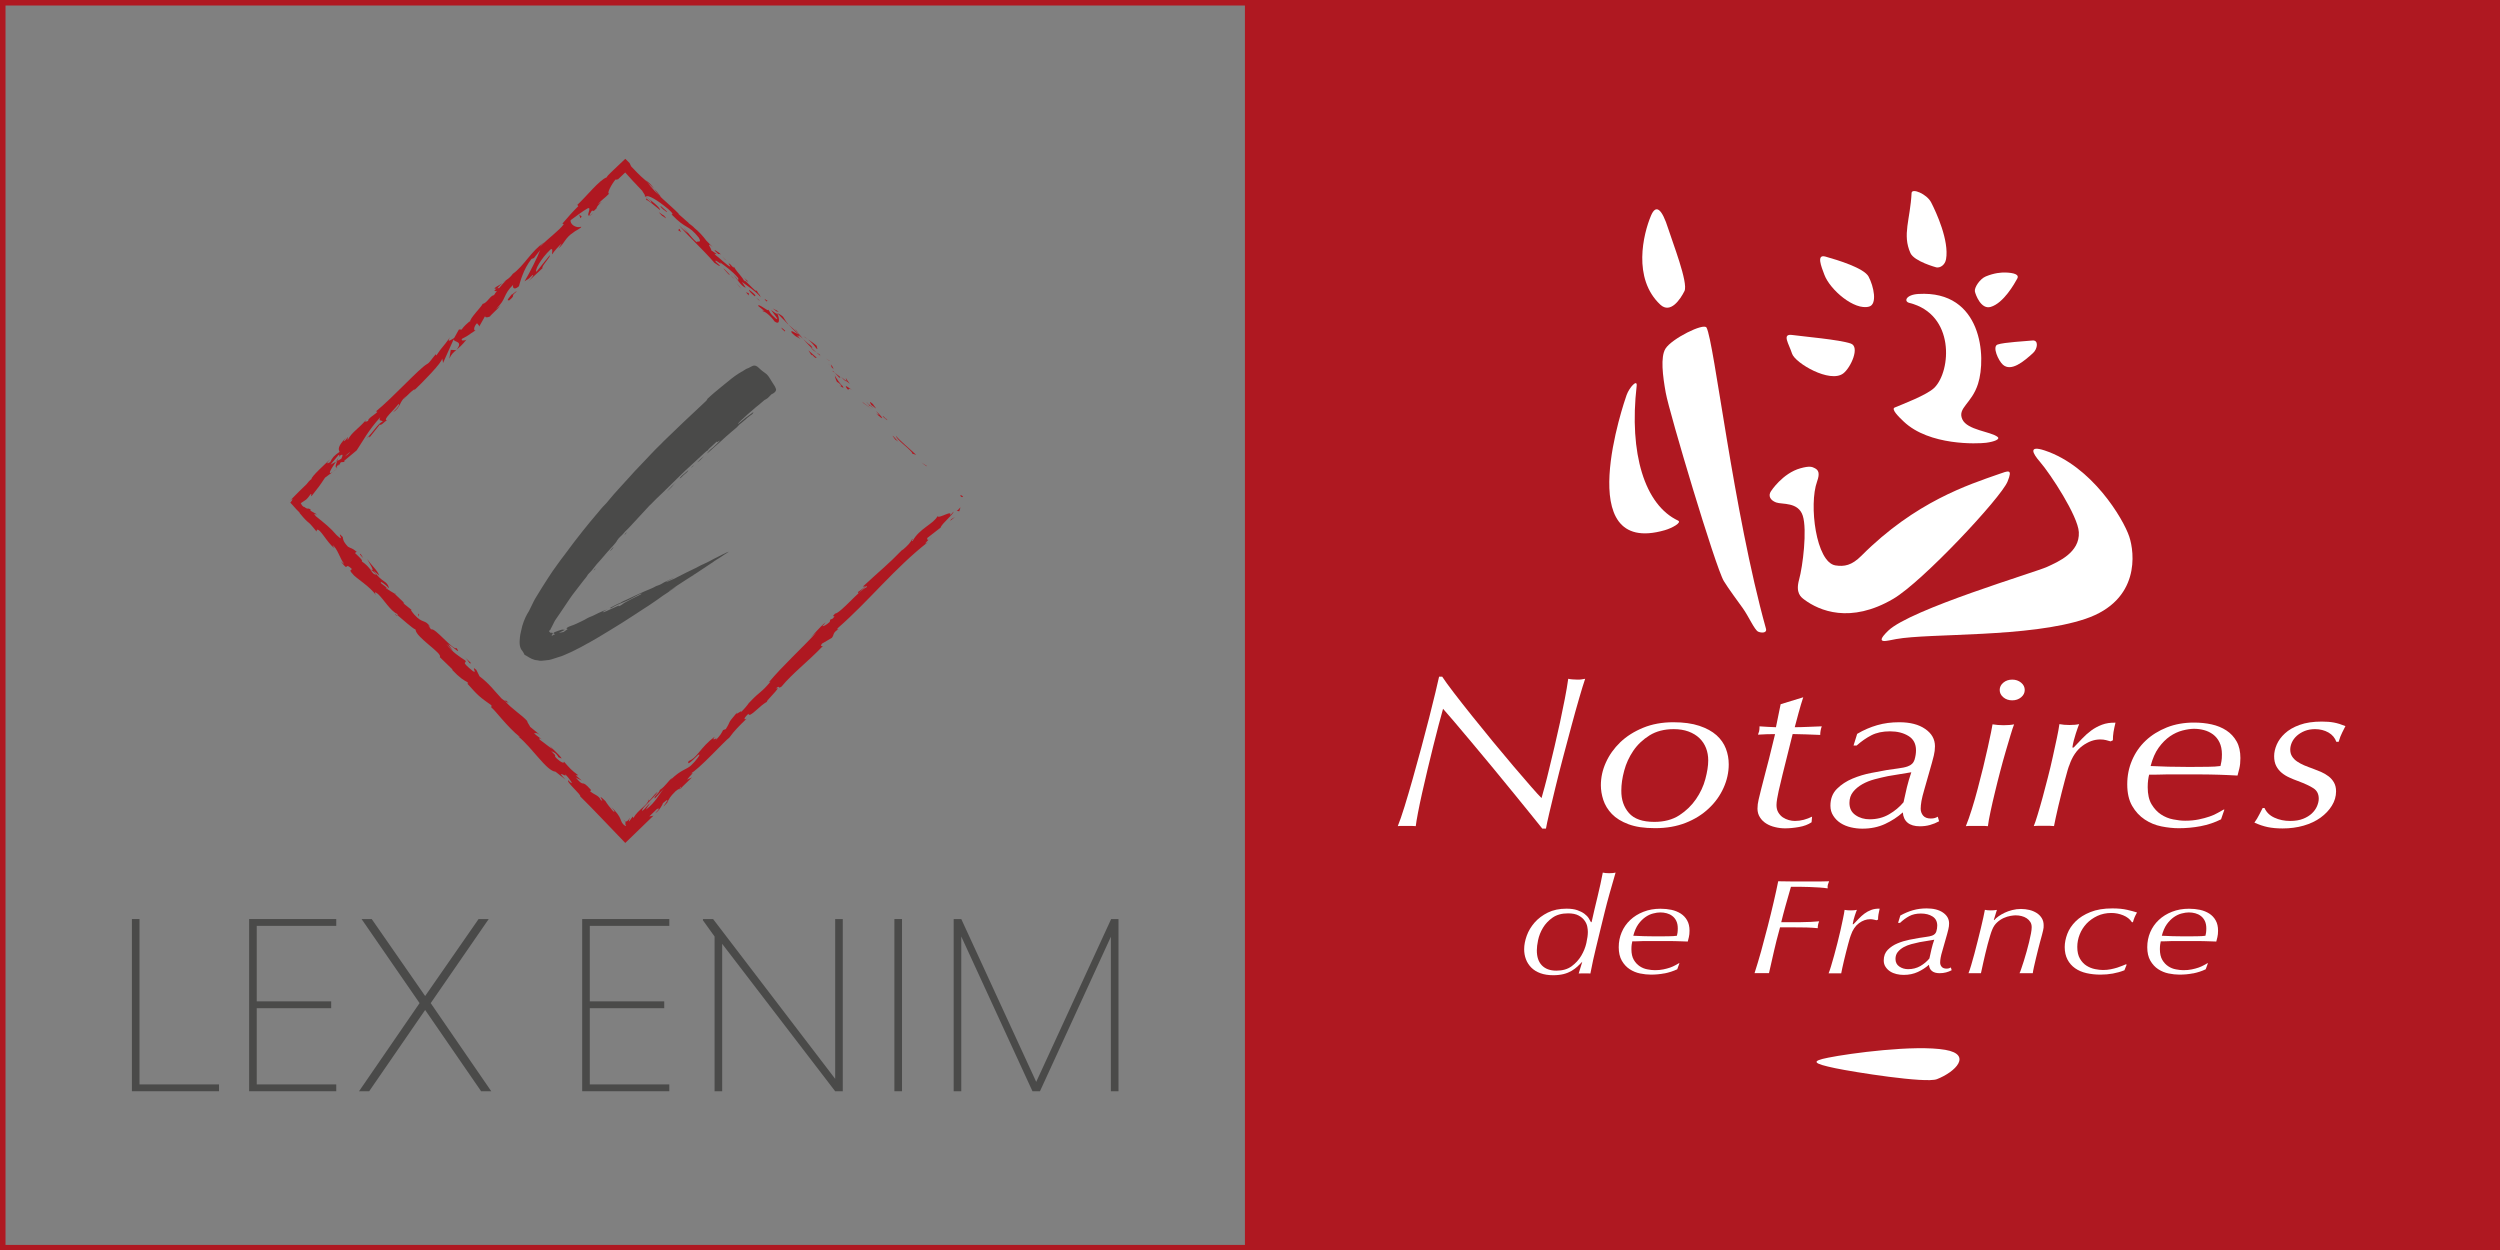 <?xml version="1.0" encoding="UTF-8"?><svg id="Calque_1" xmlns="http://www.w3.org/2000/svg" viewBox="0 0 453.38 226.77"><rect x="0" y="0" width="453.38" height="226.77" fill="#808080" stroke="none"/><defs><style>.cls-1{fill:#fff;}.cls-2{fill-rule:evenodd;}.cls-2,.cls-3{fill:#4a4a49;}.cls-4{fill:#af1821;}</style></defs><g><rect class="cls-4" x="226.61" width="226.77" height="226.77"/><path class="cls-1" d="M301.1,55.25c-5.08-4.76-3.08-12.84-1.69-16.14,.88-2.09,1.95-1.37,3.14,2.4,.72,2.31,3.67,9.82,2.93,11.28-.74,1.48-2.53,4.18-4.38,2.46"/><path class="cls-1" d="M321.16,89.1c-.54,.81-.13,1.62,.94,2.02,1.07,.4,4.03-.14,4.84,2.42s0,9.15-.67,11.57,.31,3.16,.94,3.63c2.69,2.01,8.34,4.44,16.14-.14,5.28-3.09,19.51-18.3,20.72-21.26,.98-2.4,.15-1.96-1.61-1.35-5.38,1.89-15.08,4.96-24.89,14.8-1.76,1.76-3.1,2-4.71,1.75-3.52-.56-4.85-11.03-3.33-15.21,.56-1.55,.23-2.09-.41-2.42-.47-.25-.93-.45-2.59,.01-3.27,.9-5.37,4.18-5.37,4.18"/><path class="cls-1" d="M338.87,50.16c-.82-1.54-5.55-2.99-7.83-3.63-1.69-.47-.73,1.85-.18,3.31,1.03,2.73,5.44,6.51,8.11,5.76,1.51-.42,.86-3.63-.1-5.44"/><path class="cls-1" d="M335.64,62.3c-2.11-.72-8.51-1.26-10.62-1.55-1.95-.27-.59,1.6-.03,3.38,.55,1.71,6.88,5.43,9.29,3.59,1.36-1.04,3.08-4.83,1.36-5.42"/><path class="cls-1" d="M362.27,62.48c1.24-.42,5.06-.59,6.32-.73,1.16-.12,.94,1.51,.11,2.27-1.71,1.56-3.96,3.43-5.46,2.13-.84-.74-1.99-3.32-.97-3.67"/><path class="cls-1" d="M351.16,48.49c.69,.13,1.57-.42,1.76-1.48,.59-3.37-1.77-8.49-2.7-10.3-.78-1.53-3.5-2.66-3.55-1.71-.25,4.87-1.71,7.54-.21,10.89,.67,1.52,4.7,2.6,4.7,2.6"/><path class="cls-1" d="M301.92,96.15c1.32-.38,3.14-1.39,2.4-1.74-6.05-2.84-8.91-12.16-7.51-24.42,.16-1.33-1.3,.22-1.82,1.64-.36,1-10.22,29.47,6.93,24.52"/><path class="cls-1" d="M369.94,83.74c1.95,2.25,6.9,9.84,7.06,12.76,.21,3.72-3.77,5.39-5.79,6.32-2.02,.94-24.76,7.67-28.79,11.57-2.81,2.72,.09,1.71,1.43,1.51,6.11-1.11,24.17-.23,34.35-3.67,9.96-3.36,8.92-12.02,7.94-14.93-1.08-3.22-6.74-12.75-15.34-15.61-2.99-.98-2.19,.52-.86,2.05"/><path class="cls-1" d="M345.24,76.45c-1.02-.96-2.29-2.26-1.64-2.54,1.31-.56,5.86-2.26,7.21-3.6,3.05-3.06,3.76-13.31-4.55-15.38-1.05-.26-.61-1.49,1.66-1.62,11.57-.68,12.33,11.49,10.8,16.3-1.14,3.61-3.78,4.36-2.85,6.43,.88,1.97,5.16,2.21,6.39,3.19,.53,.42-.56,.87-2.08,1.07-1.53,.19-10.28,.57-14.94-3.85"/><path class="cls-1" d="M318.84,114.55c-.68-.34-1.71-2.76-2.78-4.25-.78-1.09-2.63-3.58-3.44-4.92-1.51-2.47-9.9-30.61-10.53-34.13-.56-3.09-.98-6.52-.06-8.01,1.11-1.81,6.96-4.73,7.45-3.83,1.38,2.5,4.87,33.4,10.78,54.6,.24,.88-.94,.77-1.42,.54"/><path class="cls-1" d="M358.15,52.85c-.14-.7,.92-2.29,1.98-2.72,1.55-.64,2.79-.73,3.57-.71,1.48,.05,2.56,.34,2.13,1.11-.48,.88-2.47,4.45-4.82,5.13-1.77,.52-2.76-2.29-2.86-2.81"/><path class="cls-1" d="M263.66,125.63c.96,1.25,2.04,2.63,3.25,4.14,1.21,1.5,2.47,3.06,3.79,4.67,1.32,1.6,2.58,3.11,3.77,4.51s2.25,2.62,3.16,3.67,1.56,1.75,1.93,2.11c.13-.42,.31-1.09,.56-2.02,.25-.93,.53-2.01,.82-3.25,.3-1.24,.62-2.59,.97-4.04,.34-1.45,.67-2.91,.99-4.37,.31-1.46,.6-2.88,.87-4.25s.48-2.6,.63-3.7c.22,.05,.48,.09,.78,.11,.3,.03,.59,.04,.87,.04,.31,0,.56,0,.76-.04,.19-.02,.41-.07,.66-.11-.28,.84-.65,2-1.08,3.51-.44,1.5-.9,3.16-1.39,4.98-.49,1.81-.99,3.7-1.51,5.66-.52,1.96-.99,3.81-1.41,5.55s-.79,3.28-1.11,4.63c-.31,1.35-.52,2.29-.61,2.84h-.66c-.25-.31-.82-1.02-1.72-2.14-.89-1.11-1.95-2.42-3.18-3.92-1.22-1.51-2.54-3.1-3.94-4.81-1.4-1.7-2.72-3.29-3.98-4.78s-2.36-2.79-3.29-3.9c-.94-1.11-1.57-1.83-1.89-2.18-.22,.76-.49,1.74-.8,2.94s-.65,2.49-.99,3.88c-.35,1.39-.69,2.81-1.04,4.27-.35,1.47-.67,2.86-.97,4.19-.3,1.34-.55,2.53-.75,3.59s-.34,1.86-.4,2.41c-.25-.02-.5-.04-.76-.04h-1.68c-.3,0-.57,0-.82,.04,.34-.83,.75-2.01,1.22-3.53,.47-1.51,.96-3.19,1.48-5.02,.52-1.83,1.04-3.71,1.56-5.65,.52-1.93,1-3.76,1.44-5.49,.44-1.72,.82-3.25,1.13-4.56,.31-1.32,.53-2.27,.66-2.85h.57c.45,.69,1.15,1.66,2.11,2.91"/><path class="cls-1" d="M295.41,147.44c.93,1.07,2.46,1.61,4.61,1.61,1.79,0,3.3-.4,4.53-1.2s2.23-1.77,3.02-2.92c.79-1.15,1.36-2.36,1.7-3.65,.34-1.28,.52-2.4,.52-3.37,0-.81-.13-1.56-.4-2.25s-.67-1.29-1.2-1.8c-.53-.51-1.2-.91-1.98-1.2-.79-.29-1.69-.43-2.69-.43-1.7,0-3.16,.38-4.37,1.13-1.21,.76-2.2,1.69-2.95,2.8s-1.31,2.31-1.65,3.61c-.35,1.29-.52,2.49-.52,3.59-.02,1.66,.45,3.01,1.38,4.08m-4.18-9.16c.61-1.36,1.48-2.58,2.61-3.67,1.14-1.09,2.52-1.96,4.15-2.63s3.46-1,5.47-1c1.85,0,3.43,.22,4.72,.65s2.32,1,3.11,1.7c.79,.71,1.35,1.52,1.7,2.43,.35,.91,.52,1.87,.52,2.86,0,1.44-.31,2.86-.94,4.26s-1.52,2.65-2.69,3.74c-1.16,1.1-2.56,1.97-4.19,2.61s-3.47,.96-5.52,.96-3.56-.24-4.83-.71-2.28-1.09-3.02-1.86-1.25-1.62-1.56-2.55c-.3-.93-.44-1.81-.44-2.65,0-1.4,.29-2.78,.91-4.14"/><path class="cls-1" d="M326.21,129.16c-.24,.89-.48,1.8-.73,2.72,.72,0,1.51-.02,2.38-.06,.86-.04,1.7-.07,2.52-.1-.19,.53-.28,1.06-.28,1.56-.82-.02-1.67-.06-2.57-.1-.89-.04-1.7-.06-2.43-.06l-1.84,7.38c-.09,.42-.2,.88-.33,1.4-.13,.51-.25,1.01-.36,1.51s-.2,.98-.28,1.43c-.08,.46-.12,.84-.12,1.16,0,.53,.11,.97,.33,1.34s.49,.66,.82,.89c.33,.22,.69,.38,1.08,.49,.4,.11,.76,.16,1.11,.16,.53,0,1.07-.07,1.6-.21,.53-.15,1.04-.33,1.51-.57l-.09,1.02c-.63,.42-1.39,.71-2.29,.86-.89,.16-1.74,.24-2.52,.24-.6,0-1.2-.07-1.8-.22-.61-.14-1.15-.36-1.61-.65-.47-.29-.85-.66-1.14-1.12-.3-.46-.45-.99-.45-1.59,0-.52,.07-1.07,.21-1.65,.14-.58,.29-1.19,.45-1.85,.34-1.34,.62-2.42,.84-3.26s.42-1.59,.59-2.26c.17-.67,.33-1.34,.49-2,.16-.67,.36-1.5,.61-2.49-.44,0-.93,0-1.48,.02-.55,.02-1.09,.04-1.62,.08,.09-.21,.16-.42,.21-.62,.05-.21,.07-.51,.07-.89,.49,.02,1.02,.06,1.56,.1,.54,.04,1.02,.06,1.42,.06l.85-4.17,4.1-1.26c-.3,.91-.57,1.81-.81,2.71"/><path class="cls-1" d="M336.5,147.82c.73,.51,1.59,.76,2.56,.76,1.31,0,2.49-.3,3.52-.9,1.03-.6,1.91-1.33,2.63-2.19,.19-.91,.39-1.82,.61-2.72,.22-.9,.49-1.8,.8-2.72-.72,.13-1.42,.25-2.11,.35-.69,.11-1.39,.22-2.11,.35-.78,.16-1.59,.35-2.42,.57-.83,.22-1.58,.52-2.25,.9s-1.23,.84-1.67,1.39-.66,1.21-.66,2c0,.97,.36,1.7,1.1,2.21m3.94-16.31c1.24-.36,2.56-.53,3.98-.53,1.97,0,3.55,.4,4.72,1.22,1.18,.81,1.77,1.85,1.77,3.14,0,.55-.07,1.11-.21,1.69-.14,.57-.26,1.03-.36,1.37l-1.36,4.78c-.25,.84-.42,1.53-.52,2.08-.09,.55-.14,1.02-.14,1.41,0,.47,.15,.88,.44,1.24,.3,.35,.76,.53,1.39,.53,.28,0,.53-.03,.73-.09s.38-.14,.54-.24l.24,.83c-.53,.29-1.08,.51-1.65,.67-.56,.16-1.18,.24-1.83,.24-.97,0-1.71-.22-2.23-.65-.52-.43-.81-1.06-.87-1.87-.94,.84-2.02,1.54-3.22,2.1-1.21,.56-2.58,.85-4.12,.85-.69,0-1.38-.08-2.07-.24s-1.31-.41-1.86-.76c-.55-.35-1-.8-1.34-1.34-.35-.53-.52-1.14-.52-1.82,0-1.25,.39-2.27,1.18-3.06,.78-.78,1.73-1.4,2.83-1.86,1.1-.46,2.23-.8,3.39-1.02s2.11-.4,2.83-.53c.63-.1,1.3-.2,2.03-.29,.72-.09,1.31-.21,1.75-.37,.66-.23,1.07-.64,1.25-1.22,.17-.58,.26-1.14,.26-1.69,0-1.18-.45-2.05-1.37-2.61-.91-.56-2.03-.84-3.35-.84s-2.45,.24-3.38,.72-1.82,1.1-2.67,1.86h-.56l.66-2.12c1.19-.71,2.4-1.22,3.64-1.58"/><path class="cls-1" d="M363.31,123.8c.44-.37,.98-.55,1.61-.55s1.16,.18,1.61,.55c.44,.36,.66,.81,.66,1.33s-.22,.96-.66,1.33c-.45,.37-.98,.55-1.61,.55s-1.17-.18-1.61-.55c-.44-.37-.66-.81-.66-1.33s.22-.96,.66-1.33m1.31,9.5c-.27,.88-.57,1.87-.89,3-.33,1.12-.66,2.32-.99,3.59-.33,1.27-.65,2.51-.94,3.74-.3,1.23-.57,2.39-.8,3.49-.24,1.1-.4,2-.49,2.71-.35-.04-.71-.05-1.09-.05h-2.09c-.3,0-.58,.02-.82,.05,.34-.84,.71-1.86,1.08-3.06,.38-1.2,.74-2.46,1.08-3.76,.35-1.31,.68-2.6,.99-3.88s.59-2.46,.82-3.53c.23-1.07,.43-1.99,.59-2.75s.25-1.25,.28-1.49c.63,.1,1.29,.16,1.98,.16,.78,0,1.43-.05,1.93-.16-.17,.42-.38,1.07-.64,1.94"/><path class="cls-1" d="M381.93,134.22c-.31-.08-.66-.12-1.04-.12-1.1,0-2.17,.38-3.23,1.16-1.05,.77-1.85,1.94-2.38,3.51-.06,.1-.16,.4-.31,.9-.14,.5-.31,1.09-.49,1.78-.19,.69-.38,1.45-.59,2.27-.2,.82-.4,1.63-.59,2.41s-.35,1.51-.49,2.17c-.14,.67-.24,1.17-.31,1.51-.25-.03-.52-.05-.8-.05h-1.96c-.33,0-.63,.02-.91,.05,.19-.45,.42-1.13,.7-2.06,.29-.93,.58-1.97,.9-3.12,.31-1.15,.64-2.37,.96-3.65,.33-1.28,.63-2.52,.89-3.73,.27-1.2,.51-2.32,.73-3.36,.22-1.03,.38-1.89,.47-2.57,.25,.05,.54,.09,.87,.12,.33,.02,.65,.04,.97,.04,.69,0,1.27-.05,1.74-.16-.07,.16-.15,.39-.26,.69-.11,.3-.23,.65-.35,1.04-.13,.39-.24,.81-.36,1.24-.11,.43-.2,.86-.26,1.28h.23c.5-.52,1.01-1.06,1.53-1.61s1.07-1.04,1.65-1.47c.58-.43,1.23-.78,1.96-1.06,.72-.27,1.54-.4,2.45-.37-.16,.66-.28,1.23-.36,1.71-.08,.49-.11,.98-.11,1.48l-.42,.2c-.24-.07-.52-.15-.83-.23"/><path class="cls-1" d="M395.79,132.48c-.77,.2-1.53,.55-2.26,1.05-.74,.51-1.42,1.19-2.05,2.06-.63,.87-1.11,1.98-1.46,3.33,.98,.05,2.04,.09,3.21,.12,1.16,.03,2.23,.04,3.2,.04h1.51c.78,0,1.62,0,2.49-.02,.88,0,1.63-.06,2.26-.14,.06-.23,.11-.51,.17-.84,.06-.32,.09-.75,.09-1.27,0-.85-.15-1.58-.44-2.18-.29-.6-.68-1.07-1.17-1.44-.49-.36-1.03-.62-1.62-.78-.6-.16-1.21-.24-1.84-.24-.62,.01-1.32,.11-2.09,.31m3.31,17.35c-1.3,.25-2.63,.37-3.97,.37-1,0-2.05-.11-3.15-.33s-2.11-.64-3.03-1.25c-.93-.62-1.69-1.44-2.28-2.47-.6-1.04-.89-2.34-.89-3.91s.29-3,.87-4.36,1.4-2.55,2.47-3.56,2.35-1.8,3.84-2.4c1.49-.59,3.13-.88,4.92-.88,1.13,0,2.2,.11,3.2,.33s1.9,.59,2.68,1.1c.78,.51,1.4,1.18,1.86,2s.68,1.82,.68,3c0,.73-.06,1.36-.19,1.89-.12,.52-.23,.95-.33,1.29-.66-.03-1.25-.06-1.78-.09s-1.06-.05-1.57-.06c-.52-.02-1.06-.03-1.62-.04-.56-.02-1.2-.02-1.92-.02h-4.92c-.75,0-1.5,0-2.25,.03s-1.4,.02-1.97,.02c-.07,.26-.13,.58-.18,.94-.05,.37-.08,.81-.08,1.33,0,1.28,.23,2.32,.7,3.1s1.04,1.4,1.71,1.84,1.41,.75,2.2,.9c.8,.16,1.52,.24,2.18,.24,.91,0,1.73-.08,2.46-.23,.73-.15,1.39-.33,1.97-.53s1.08-.42,1.5-.67c.42-.24,.77-.44,1.05-.59h.14l-.61,1.77c-1.16,.58-2.38,.99-3.69,1.24"/><path class="cls-1" d="M422.27,132.84c-.71-.4-1.52-.61-2.43-.61-.69,0-1.31,.11-1.87,.33-.55,.22-1.02,.51-1.42,.86-.39,.35-.69,.75-.9,1.19-.2,.44-.31,.89-.31,1.33,0,.47,.11,.88,.33,1.23,.22,.35,.52,.66,.9,.92s.81,.49,1.29,.7c.49,.21,1,.4,1.54,.59,.5,.18,1,.38,1.51,.6,.5,.22,.96,.49,1.37,.8s.74,.69,.99,1.13c.25,.45,.38,.98,.38,1.6,0,.91-.25,1.78-.76,2.6-.5,.82-1.19,1.54-2.05,2.17-.86,.62-1.89,1.11-3.07,1.45s-2.46,.51-3.84,.51c-.98,0-1.86-.08-2.66-.24-.8-.17-1.61-.44-2.43-.82,.34-.48,.65-.97,.89-1.47,.25-.49,.46-.89,.61-1.18h.33c.35,.78,.95,1.37,1.81,1.76,.86,.4,1.81,.59,2.85,.59,.92,0,1.7-.13,2.35-.39s1.18-.59,1.59-.98,.72-.82,.93-1.31c.2-.48,.31-.93,.31-1.35,0-.84-.31-1.46-.94-1.88s-1.58-.86-2.84-1.33c-.51-.18-1.02-.39-1.54-.63-.52-.23-.99-.52-1.4-.86s-.74-.75-.99-1.23-.38-1.07-.38-1.78,.16-1.38,.47-2.11c.32-.73,.81-1.41,1.49-2.03,.67-.62,1.56-1.14,2.67-1.54,1.1-.4,2.44-.6,4.01-.6,.85,0,1.59,.06,2.22,.18s1.32,.33,2.07,.64c-.47,.91-.78,1.54-.92,1.91-.14,.37-.24,.68-.31,.94h-.42c-.25-.71-.72-1.28-1.43-1.69"/><path class="cls-1" d="M279.62,175.07c.62,.64,1.49,.96,2.63,.96s2.04-.27,2.76-.79c.72-.53,1.31-1.17,1.75-1.91s.75-1.51,.93-2.31,.27-1.47,.27-2.01c0-.25-.03-.56-.1-.94s-.23-.75-.49-1.11c-.25-.37-.62-.68-1.09-.93-.47-.26-1.11-.39-1.91-.39-1.14,0-2.07,.26-2.8,.77-.73,.51-1.32,1.13-1.75,1.85s-.72,1.46-.88,2.21-.23,1.37-.23,1.85c-.01,1.19,.29,2.11,.91,2.75m6.48,.19c-.31,.29-.68,.56-1.09,.81-.41,.24-.89,.44-1.44,.58-.55,.13-1.18,.21-1.88,.21-.88,0-1.66-.12-2.32-.36-.67-.24-1.22-.58-1.66-1.02-.44-.45-.77-.95-.98-1.52-.22-.58-.32-1.18-.32-1.82,0-.77,.16-1.58,.47-2.45,.31-.86,.79-1.65,1.42-2.38,.64-.73,1.44-1.33,2.4-1.81,.96-.47,2.09-.71,3.38-.71,.78,0,1.44,.09,1.96,.27,.52,.18,.95,.4,1.29,.65,.34,.26,.6,.52,.78,.8s.31,.52,.41,.72h.12c.35-1.57,.71-3.12,1.09-4.66,.37-1.54,.69-2.97,.94-4.32,.29,.07,.68,.11,1.17,.11s.85-.04,1.15-.11c-.43,1.46-.8,2.75-1.11,3.87s-.6,2.19-.85,3.22c-.26,1.02-.51,2.06-.76,3.1-.26,1.05-.54,2.22-.85,3.51-.16,.61-.32,1.32-.5,2.15-.18,.83-.34,1.64-.5,2.45-.14-.02-.27-.02-.41-.02h-1.22c-.17,0-.33,0-.49,.02l.65-2.13c-.26,.27-.54,.55-.85,.84"/><path class="cls-1" d="M299.8,165.66c-.48,.12-.95,.34-1.41,.66s-.89,.75-1.28,1.29c-.39,.55-.69,1.25-.91,2.09,.61,.04,1.27,.06,2,.08,.72,.02,1.39,.03,2,.03h.94c.49,0,1.01,0,1.56-.02,.55,0,1.02-.04,1.41-.09,.04-.15,.07-.32,.11-.53,.03-.2,.05-.47,.05-.79,0-.54-.09-1-.27-1.37s-.42-.67-.73-.9c-.3-.23-.64-.39-1.01-.49-.38-.1-.76-.15-1.15-.15-.39,0-.83,.06-1.31,.19m2.06,10.86c-.81,.16-1.63,.23-2.47,.23-.62,0-1.28-.07-1.96-.21s-1.31-.4-1.89-.78c-.58-.38-1.05-.9-1.42-1.54-.37-.65-.56-1.46-.56-2.44s.18-1.87,.54-2.72c.36-.85,.88-1.59,1.55-2.22,.67-.63,1.47-1.13,2.4-1.49,.93-.37,1.96-.55,3.08-.55,.71,0,1.38,.07,2,.2,.63,.14,1.19,.37,1.68,.68,.49,.32,.88,.73,1.16,1.24,.29,.51,.43,1.13,.43,1.86,0,.45-.04,.84-.12,1.17-.08,.32-.15,.59-.2,.8-.41,0-.79-.03-1.12-.04-.33-.02-.66-.02-.99-.03-.32,0-.66,0-1.02-.02-.35,0-.76,0-1.2,0h-3.08c-.47,0-.94,0-1.41,.03s-.89,.02-1.24,.02c-.04,.16-.08,.36-.11,.59s-.05,.51-.05,.84c0,.8,.15,1.45,.44,1.94s.65,.87,1.07,1.15,.88,.47,1.38,.56c.49,.1,.95,.15,1.36,.15,.57,0,1.08-.04,1.54-.14,.46-.09,.87-.21,1.23-.33,.36-.13,.67-.27,.94-.42,.26-.15,.48-.28,.66-.37h.09l-.4,1.1c-.73,.34-1.5,.59-2.31,.75"/><path class="cls-1" d="M322.21,170.43c-.17,.67-.32,1.32-.47,1.95-.15,.64-.29,1.28-.44,1.94s-.31,1.38-.49,2.16h-2.62c.37-1.14,.76-2.45,1.18-3.93,.41-1.48,.81-2.99,1.2-4.52s.76-3.01,1.09-4.45c.33-1.43,.61-2.69,.82-3.76,1,.02,1.95,.03,2.85,.04s1.69,0,2.38,0c.75,0,1.49,0,2.25,0s1.34-.02,1.75-.04c-.1,.26-.17,.46-.22,.62-.05,.16-.07,.38-.04,.67-.41-.07-.91-.12-1.5-.16-.58-.04-1.19-.07-1.8-.09-.62-.02-1.22-.03-1.82-.04s-1.11,0-1.54,0c-.39,1.34-.73,2.52-1.01,3.55-.29,1.02-.53,1.98-.75,2.87h3.47c.59,0,1.22-.02,1.88-.05,.67-.04,1.18-.07,1.53-.11-.1,.24-.17,.45-.2,.62-.04,.18-.06,.38-.06,.63-.69-.07-1.38-.11-2.07-.13-.7-.02-1.39-.02-2.07-.02h-2.7c-.24,.85-.43,1.6-.6,2.26"/><path class="cls-1" d="M339.8,166.77c-.2-.05-.41-.07-.65-.07-.69,0-1.36,.24-2.02,.72-.65,.48-1.15,1.21-1.48,2.19-.04,.07-.1,.25-.19,.56s-.19,.68-.31,1.11c-.11,.43-.24,.91-.37,1.42s-.25,1.02-.37,1.51c-.11,.49-.22,.94-.31,1.36s-.16,.73-.19,.94h-2.29c.12-.28,.27-.7,.44-1.28,.18-.58,.36-1.22,.56-1.94,.2-.71,.4-1.47,.6-2.27s.39-1.57,.56-2.32c.16-.75,.31-1.45,.45-2.09,.13-.64,.24-1.18,.29-1.6,.16,.03,.34,.06,.54,.07,.21,.02,.41,.02,.6,.02,.43,0,.79-.03,1.09-.1-.04,.09-.09,.24-.16,.42s-.14,.4-.22,.64-.15,.49-.22,.76c-.07,.27-.12,.53-.16,.78h.15c.31-.33,.63-.66,.96-1,.32-.34,.67-.65,1.03-.92s.77-.49,1.22-.66,.96-.25,1.53-.23c-.1,.41-.17,.76-.22,1.07-.05,.3-.07,.6-.07,.91l-.27,.12c-.15-.02-.32-.07-.52-.12"/><path class="cls-1" d="M344.44,175.28c.46,.32,1,.48,1.6,.48,.82,0,1.56-.19,2.21-.56,.65-.38,1.2-.84,1.65-1.38,.12-.57,.24-1.14,.38-1.7,.13-.56,.3-1.13,.5-1.7-.45,.08-.89,.16-1.32,.22-.43,.07-.87,.14-1.33,.22-.49,.1-1,.22-1.51,.36-.52,.14-.99,.33-1.41,.56-.42,.24-.77,.53-1.05,.87-.27,.34-.41,.76-.41,1.25,0,.6,.23,1.07,.69,1.38m2.48-10.21c.78-.22,1.6-.33,2.49-.33,1.23,0,2.22,.25,2.96,.76,.73,.51,1.1,1.16,1.1,1.96,0,.35-.04,.7-.13,1.06s-.16,.65-.22,.86l-.85,2.99c-.16,.52-.27,.96-.33,1.3-.06,.35-.09,.64-.09,.89,0,.29,.09,.55,.28,.77s.48,.33,.87,.33c.18,0,.33-.02,.46-.06s.24-.09,.33-.15l.15,.5c-.33,.17-.67,.31-1.03,.4-.35,.09-.73,.14-1.15,.14-.61,0-1.07-.13-1.4-.4-.32-.26-.51-.64-.54-1.13-.59,.52-1.26,.96-2.02,1.31s-1.61,.53-2.57,.53c-.43,0-.87-.05-1.29-.15-.43-.1-.82-.26-1.16-.48s-.62-.5-.84-.84c-.22-.33-.32-.72-.32-1.15,0-.79,.24-1.43,.73-1.93,.49-.49,1.08-.89,1.77-1.17,.69-.29,1.4-.5,2.13-.65,.73-.14,1.32-.25,1.77-.33,.39-.07,.82-.13,1.27-.19s.82-.13,1.09-.23c.41-.15,.67-.4,.78-.77,.11-.36,.16-.72,.16-1.06,0-.74-.29-1.29-.86-1.65-.57-.36-1.27-.53-2.1-.53s-1.54,.16-2.11,.47c-.58,.31-1.14,.72-1.67,1.22h-.36l.41-1.33c.75-.41,1.51-.74,2.29-.96"/><path class="cls-1" d="M361.66,166.86c.2-.23,.46-.46,.78-.69s.69-.44,1.1-.64,.87-.36,1.38-.49,1.04-.2,1.59-.2,1.04,.07,1.53,.18c.49,.12,.93,.31,1.31,.55s.69,.55,.92,.92,.35,.8,.35,1.29c0,.16,0,.31-.01,.44s-.04,.3-.09,.51c-.05,.21-.11,.48-.2,.81l-.36,1.32c-.08,.29-.18,.71-.32,1.23-.14,.53-.27,1.09-.41,1.67-.13,.58-.26,1.12-.38,1.64-.11,.51-.18,.88-.2,1.09h-2.41c.08-.13,.19-.4,.32-.81,.14-.41,.29-.87,.46-1.39,.17-.52,.33-1.09,.5-1.69s.32-1.18,.46-1.75c.14-.56,.25-1.08,.34-1.56,.09-.47,.13-.85,.13-1.13,0-.38-.08-.69-.25-.96s-.39-.49-.66-.67-.58-.31-.93-.4c-.34-.09-.7-.13-1.07-.13-.23,0-.55,.03-.94,.1s-.8,.19-1.22,.38-.82,.45-1.2,.8c-.38,.34-.68,.79-.9,1.34-.12,.28-.24,.65-.38,1.11-.14,.47-.28,.97-.43,1.51-.15,.55-.29,1.11-.42,1.68-.14,.57-.26,1.11-.37,1.6-.11,.5-.2,.92-.28,1.28s-.13,.59-.15,.69h-2.26c.13-.33,.3-.8,.48-1.43,.19-.62,.38-1.31,.58-2.06,.2-.75,.4-1.52,.6-2.33,.2-.8,.4-1.57,.57-2.3,.18-.73,.33-1.4,.46-1.99,.13-.59,.22-1.05,.28-1.38,.29,.07,.65,.1,1.06,.1,.18,0,.36,0,.56-.02,.2-.02,.38-.04,.56-.07l-.56,1.81,.08,.04Z"/><path class="cls-1" d="M380.93,176.75c-.9,0-1.75-.09-2.54-.27-.79-.18-1.49-.48-2.07-.89-.59-.42-1.05-.94-1.38-1.58-.33-.64-.5-1.39-.5-2.26,0-.77,.16-1.56,.47-2.39,.31-.82,.82-1.58,1.51-2.27s1.59-1.25,2.69-1.69c1.09-.44,2.42-.66,3.97-.66,1.06,0,1.96,.09,2.69,.26s1.33,.33,1.78,.48c-.09,.18-.18,.33-.25,.47-.07,.13-.13,.26-.18,.38-.05,.12-.1,.26-.15,.4-.05,.15-.1,.32-.16,.51h-.18c-.37-.56-.9-.97-1.59-1.25s-1.4-.42-2.14-.42c-.92,0-1.77,.18-2.53,.53-.76,.36-1.42,.82-1.96,1.39-.54,.58-.96,1.23-1.25,1.97-.29,.73-.44,1.49-.44,2.27,0,.87,.16,1.58,.49,2.14s.73,.98,1.2,1.27c.48,.3,.99,.5,1.53,.61s1.01,.16,1.42,.16c.51,0,.98-.04,1.42-.13,.44-.09,.84-.19,1.19-.3,.35-.12,.66-.23,.93-.34,.26-.11,.47-.2,.63-.26l.15,.05-.41,1.03c-1.34,.53-2.79,.79-4.34,.79"/><path class="cls-1" d="M395.65,165.66c-.48,.12-.95,.34-1.41,.66s-.89,.75-1.28,1.29c-.39,.55-.69,1.25-.91,2.09,.61,.04,1.27,.06,2,.08,.72,.02,1.39,.03,2,.03h.94c.49,0,1.01,0,1.56-.02,.55,0,1.02-.04,1.41-.09,.04-.15,.07-.32,.11-.53,.03-.2,.05-.47,.05-.79,0-.54-.09-1-.27-1.37s-.42-.67-.73-.9c-.3-.23-.64-.39-1.01-.49-.38-.1-.76-.15-1.15-.15-.39,0-.83,.06-1.31,.19m2.06,10.86c-.81,.16-1.63,.23-2.47,.23-.62,0-1.28-.07-1.96-.21s-1.31-.4-1.89-.78c-.58-.38-1.05-.9-1.42-1.54-.37-.65-.56-1.46-.56-2.44s.18-1.87,.54-2.72c.36-.85,.88-1.59,1.55-2.22,.67-.63,1.47-1.13,2.4-1.49,.93-.37,1.96-.55,3.08-.55,.71,0,1.38,.07,2,.2,.63,.14,1.19,.37,1.68,.68,.49,.32,.88,.73,1.16,1.24,.29,.51,.43,1.13,.43,1.86,0,.45-.04,.84-.12,1.17-.08,.32-.15,.59-.2,.8-.41,0-.79-.03-1.12-.04-.33-.02-.66-.02-.99-.03-.32,0-.66,0-1.01-.02-.36,0-.76,0-1.21,0h-3.09c-.47,0-.94,0-1.41,.03s-.89,.02-1.24,.02c-.04,.16-.08,.36-.11,.59s-.05,.51-.05,.84c0,.8,.15,1.45,.44,1.94s.65,.87,1.07,1.15,.88,.47,1.38,.56c.49,.1,.95,.15,1.36,.15,.57,0,1.08-.04,1.54-.14,.46-.09,.87-.21,1.23-.33,.36-.13,.67-.27,.94-.42,.26-.15,.48-.28,.66-.37h.09l-.4,1.1c-.72,.34-1.48,.59-2.3,.75"/><path class="cls-1" d="M351.26,195.71c-2.03,.79-15.11-1.29-18.43-1.99-4.05-.85-4.48-1.28-1.28-1.91,3.85-.78,15.69-2.38,21.23-1.42,4.91,.85,1.9,3.99-1.52,5.32"/></g><g><g><g><path class="cls-4" d="M174.19,89.97c.34,.37,.39,.07,.47,.09-.63-.55-.5-.03-.47-.09Z"/><polygon class="cls-4" points="167.94 84.51 168.12 84.54 167.08 83.85 167.94 84.51"/><path class="cls-4" d="M162.47,79.03c.22,.82,2.03,1.94,2.9,3.02l.09,.23,.68,.2c-1.22-1.15-2.92-2.53-3.67-3.45Z"/><path class="cls-4" d="M160.19,75.47c.06,.3-.73-.53,.64,.72-.05-.07-.06-.1-.09-.15-.11-.13-.27-.29-.55-.57Z"/><path class="cls-4" d="M160.74,76.03c.59,.57-.28-.47,0,0h0Z"/><path class="cls-4" d="M158.01,73.43l.86,.66c-.09-.23-.75-.92-.45-.72-.83-.72-.74-.49-.41,.06Z"/><path class="cls-4" d="M157.08,72.93l.44,.35c-.05-.1-.14-.21-.44-.35Z"/><path class="cls-4" d="M158.44,74.02l-.93-.74c.06,.16-.02,.27,.42,.35-.16,.02,.09,.1,.51,.39Z"/><path class="cls-4" d="M158.87,74.54c.36,.49,.87,1.08,0,.42,1.49,1.42,1.48,.99,0-.42Z"/><path class="cls-4" d="M161.88,79.06l.48,.66,.59,.39c-.29-.2-1.01-1.18-1.07-1.05Z"/><path class="cls-4" d="M153.43,68.55c-.11,.02,.09,.42,.06,.56l.63,.49c-.23-.33-.74-.92-.69-1.05Z"/><path class="cls-4" d="M153.5,69.11l-.95-.73c.74,.76,.92,.85,.95,.73Z"/><polygon class="cls-4" points="156.61 73.13 158.22 74.28 156.34 72.86 156.61 73.13"/><polygon class="cls-4" points="150.24 65.33 150.86 65.66 149.79 65.04 150.24 65.33"/><path class="cls-4" d="M148.08,63.23c.47,.23-.28-.69,.17-.39-.6-.56-1.2-.95-1.73-1.3,.52,.43,1.01,.94,1.56,1.69Z"/><path class="cls-4" d="M145.64,60.94c.26,.21,.56,.4,.88,.61-.28-.23-.57-.43-.88-.61Z"/><path class="cls-4" d="M151.15,66.92c-.03-.1-.05-.33-.48-.84l.15,.51,.33,.33Z"/><path class="cls-4" d="M150.83,66.6v-.02c-.36-.36-.61-.62-.71-.72,.09,.09,.3,.32,.71,.74Z"/><path class="cls-4" d="M151.23,67l-.08-.08c.01,.05,.03,.07,.08,.08Z"/><path class="cls-4" d="M154.57,70.76c-.59-.39-1.73-1.32-.88-.17,.47,.24,0-.42,.88,.17Z"/><path class="cls-4" d="M151.42,67.63l.85,.93c.03-.06-.06-.29,.23-.1l-1.08-.83Z"/><polygon class="cls-4" points="150.93 67.25 151.42 67.63 151.1 67.29 150.93 67.25"/><path class="cls-4" d="M147,62.63c-.46-.31-.89-.72-1.38-1.19,.48,.55,.98,1.09,1.48,1.59,.13,.02,.45,.14-.1-.4Z"/><path class="cls-4" d="M148.84,64.58l-.1-.08c.04,.07,.08,.11,.1,.08Z"/><polygon class="cls-4" points="140.93 56.76 140.97 56.86 141.02 56.85 140.93 56.76"/><path class="cls-4" d="M147.15,63.15c.35,.42,.62,.6,.9,.77-.3-.27-.62-.56-.95-.89-.05,0-.08,.01,.05,.12Z"/><path class="cls-4" d="M144.24,59.71c.18,.25,.37,.5,.57,.76-.14-.25-.45-.73-.57-.76Z"/><path class="cls-4" d="M148.67,64.32l.07,.05c-.1-.16-.1-.13-.07-.05Z"/><path class="cls-4" d="M148.67,64.32c-.22-.17-.42-.28-.62-.4,.25,.22,.48,.42,.7,.58-.04-.06-.07-.13-.08-.18Z"/><path class="cls-4" d="M138.37,56.48c.23-.1,1.39,.76,2.09,1.81,.98,.73,.96-.37,.52-1.42-.1,.05-.17,.11-1.14-.67,.22,.4,1.74,2.17,.85,1.57-1.25-1.08-.9-1.01-1.38-1.67,.28,.69-1.78-1.19-1.83-.63l1.13,.92c-.04,.06-.48-.24-.24,.09Z"/><path class="cls-4" d="M142.64,58.56l.38,.34c-.38-.44-.61-.8-1.03-1.48-.68-.52-.87-.59-.97-.57l1.76,1.81-.14-.1Z"/><path class="cls-4" d="M144.65,60.53c-.46-.1-1.41-.9-1.07-.17,1.08,1.05,.9,.6,1.61,1.15-1.76-1.67,.59,.39-.55-.95,.37,.31,.68,.6,.98,.88-.27-.33-.54-.65-.81-.97l.03,.05h0c.05,.11,.06,.14,0,.05l-.04-.03s-.09,0-.15-.01c-.46-.54-.03-.13,.15,.01,0,0,.04,0,.05-.01h0l-1.82-1.63c.33,.39,.79,.84,1.62,1.63Z"/><path class="cls-4" d="M152.38,70.06c-.04-.07-.02-.08,0-.1-.14-.08-.19-.11,0,.1Z"/><path class="cls-4" d="M151.78,69.25c.15,.1,.33,.13,.71,.56,.3,.41-.09,.08-.13,.16,.29,.2,.99,.73,.31-.13l-.15-.1c-.63-.75-1.3-1.87-1.15-1.77,.05,.36,.11,.66,.41,1.28Z"/><path class="cls-4" d="M148.12,64.88l-1.52-1.34,.57,.89,.06-.13c.78,.85,.72,.56,.89,.58Z"/><polygon class="cls-4" points="140.86 56.5 141.24 56.5 140.14 55.94 140.86 56.5"/><polygon class="cls-4" points="138.97 54.66 139.21 54.57 138.62 54.18 138.97 54.66"/><path class="cls-4" d="M74.75,110.72l.47,.37c-.22-.18-.36-.29-.47-.37Z"/><path class="cls-4" d="M71.71,107.66h-.16c.19,.11,.28,.13,.16,0Z"/><path class="cls-4" d="M91.16,51.34c-.77,.46-1.69,.91-1.43,1.02h.37c.39-.47,.74-.78,1.06-1.02Z"/><path class="cls-4" d="M60.92,83.73l.23-.12c.09-.21,.17-.41,.24-.59-.14,.22-.3,.46-.47,.71Z"/><path class="cls-4" d="M61.24,84.91l-.92,.69c.22-.13,.52-.36,.92-.69Z"/><path class="cls-4" d="M91.58,127.17l.68,.31c-.77-.77-.53-.33-.68-.31Z"/><path class="cls-4" d="M119.84,35.66c-.46-.6-.85-1.05-1.21-1.43,.53,.75,.89,1.42,1.21,1.43Z"/><path class="cls-4" d="M71.63,111.44c.29,.22,.44,.3,.47,.25-.3-.23-.48-.35-.47-.25Z"/><path class="cls-4" d="M117.1,32.71c.09,.12,.16,.21,.24,.32,.42,.36,.83,.72,1.29,1.21-.39-.55-.89-1.14-1.53-1.53Z"/><path class="cls-4" d="M149.73,112.93l.16-.12s-.07,.03-.16,.12Z"/><path class="cls-4" d="M169.14,97.17c-.17,.18-.45,.46-.71,.74,.14-.12,.36-.34,.71-.74Z"/><path class="cls-4" d="M131.56,47.1c.41,.38,.08,.04,0,0h0Z"/><path class="cls-4" d="M132.77,49.73c-.1-.06-.19-.1-.25-.07,.08-.01,.16,.02,.25,.07Z"/><path class="cls-4" d="M112.09,32.54l-.03,.03c.14-.07,.11-.06,.03-.03Z"/><path class="cls-4" d="M132.07,47.77c-.13-.17-.28-.36-.45-.56,.08,.1,.22,.27,.45,.56Z"/><path class="cls-4" d="M132.08,47.61c.13,.14,.23,.26,.33,.36,.08,.02,.05-.04-.33-.36Z"/><path class="cls-4" d="M131,46.55c.23,.22,.43,.44,.62,.66-.07-.09-.09-.13-.06-.12-.12-.11-.28-.27-.56-.54Z"/><path class="cls-4" d="M117.87,145.76s.06-.04,.1-.07c.33-.47,.16-.29-.1,.07Z"/><polygon class="cls-4" points="82.76 63.5 82.8 63.44 82.73 63.49 82.76 63.5"/><path class="cls-4" d="M81.48,65.05c.38-.83,.75-1.14,1.26-1.55l-.99-.05-.27,1.6Z"/><path class="cls-4" d="M82.1,117.97l-.83-1.16c1.47,.93,2.25,1.9,1.54,.73-.71,.43-3.93-3.81-4.63-3.39l-.54-.78c.18,.19,.25,.19,.43,.38-1.01-1.55-1.36-.54-2.92-2.27-.53-.62-.85-1.1-.39-.78l-1.42-1.14c-.36-.38-.17-.39,.19-.01l-1.99-1.9h.03c-.37-.19-1.13-.68-1.5-.93-.41-.58,.31,.19,.25-.01l-1.22-.94c-.29-.59,.74,.17,1.47,.93-.44-1.57-1.04-.75-2.88-3.26l1.09,.95c-.34-.98-1.25-1.66-2.2-3.01,.17,.38,1.8,2.81,.49,1.78-.29-.37-.7-.83-1.45-1.35,.2-.21-.47-.77-1.25-1.53l.32-.21c-.91-.76-.98-.56-1.59-.93-.9-.96-.89-1.36-.94-1.75-1.45-1.53,.7,1.36-1.12-.35-1.14-1.34-2.12-2.1-3.76-3.42-.78-.96,.31-.01,.08-.4l-.98-.56c-.18-.19-.06-.2,.01-.2-.36-.28-.44-.23-.57-.22-.14-.01-.29-.03-.64-.31-.24,.01-.48-.35-.63-.68,.33-.21,.65-.41,.89-.59,.15-.12,.17-.14,.37-.36,.18-.2,.34-.42,.47-.64,.39-.23,.01,.31,.21,.32,1.51-1.95,1.32-1.64,2.45-3.35l1.38-1.03c-1.09,.69-.19-.68,.61-1.87-.41,.22-.77,.4-.99,.54l1.44-1.73c.24-.15,.17,.1,.02,.47,.08-.13,.16-.25,.23-.35,.67-.47,.53-.02,.27,.53-.24,.13-.49,.27-.74,.41-.23,.55-.42,1.1-.18,1.17,.07-.13,.24-.36,.45-.59-.06,.15-.08,.25-.01,.23,.08-.03,.19-.25,.38-.58l.66-.06-.03-.21,2.26-1.89c1.19-1.78,2.04-3.52,4.27-6-.37,.8,.23,.48,.46,.77-.92,.37-1.71,1.94-2.99,3.11,.67-.61,.65-.35,.53-.14l1.93-2.43c.16,.26,.62-.3,1.28-.79-.85,.01,1.35-1.9,2.1-2.92,.2,.09,.13,.44-.99,1.49,1.51-.88,1.05-2.03,2.49-2.94-.26,.27-.42,.39-.46,.56,.49-.74,2.1-2.15,1.87-1.67l-.26,.27c1.8-1.7,5.34-5.33,5.25-5.95,.06,.03,.2,.66,.16,.83l1.94-4.32c.03,.58,1.81,.25,.53,1.87,.46-.37,1.03-.84,1.8-1.83-.33,.24-1.15,.27-.79-.15,1.41-.73,.92-.56,2.53-1.59-.49,.36-.5-.59,.19-1.25-.03,.18,.53,.42,.33,.71l1.21-2.15c-.33,.5,.32,.47,.83,.23-.27,.08,1.46-1.44,1.86-1.94l-.82,.6c1.97-1.83,1.21-2.53,3.12-4.39-.13,.32,.03,1.16,1.05,.26,.2-.68,.79-3.1,2.27-4.94l.46-.18,1.12-1.43c-.43,1.16-1.91,4.15-2.83,5.66,.82-.6,.36-.04,1.41-1.11,.5-.25-.38,.77-.69,1.09l2.56-2.39c-.39-.17,1.61-2.17,1.28-2.31l-2.4,2.98c-.39-.17,.76-2.35,2.56-4.05,.56-.33,.17,.83,.3,.89,.13-.32,1.48-1.85,1.71-1.94l-.59,.89c1.08-.87,1.22-1.96,2.66-2.87,.42-.39,1.57-.85,1.47-1.08-.98,.34-2.1-.52-1.9-1.2,.16-.12,2.43-1.82,3.05-2.12,.92-.42-.4,1.6,.38,1.25-.05-.1,.22-.56,.34-.75,.49-.36,.06,.41,.95-.55-.13-.44,1.9-1.85,.2-.68,.82-.98,1.02-.9,2.07-1.97-.52,.15,.32-1.57,1.16-2.57,.02,.13,.32,0,.45-.03,.48-.45,.9-.85,1.29-1.22,.51,.56,.96,1.06,1.43,1.58,.49,.53,1.01,1.09,1.64,1.73,.09,.23,.84,1.14,.36,.91,.3,.2,.62,.33,1.16,.86,.79,1.28-1.23-1.15-.74-.07,.23-.1,1.61,1.15,2.47,1.81,.02-.49-1.7-1.8-2.57-2.46,.35-.36,2.04,.6,4.01,2.24,1.52,1.35,.39,.85,.69,1.05,2.63,2.76,2.91,1.68,4.89,4.17,.66,1.11-.41,.49-.37,.84-1.25-1.08-1.65-1.94-2.45-2.72l.87,1.08c-.45-.3-1.28-1.02-1.64-1.51,.54,.95,4.51,4.59,6.41,6.86,.44,.29,1.16,.85,.95,.46l-.69-.63c-.42-.79,1.49,.99,.74,.07,1.01,.76,2.2,1.54,3.34,2.89l-.02,.49c.05-.1-.66-.96-1.09-1.24,.63,.4,1.56,2.25,2.46,2.48l-.69-1.05c1.01,.76,2.38,1.58,3.4,2.76-.25-.75-.28-.23-.77-1.3,.31,1.05-2.8-2.83-2.1-1.36-.46-1.15-1.24-1.53-2-2.88-.05,.12,.21,.53-.67-.43-.07-.02-.2-.08-.28-.13-.02-.03-.03-.04-.06-.07l.04,.06c-.05-.03-.06-.03,.02,.02,.18,.26,.32,.48,.34,.6-.65-.27-2.12-1.74-2.71-2.14-.51-.59,.33,.13,.12-.26l-.89-.59c.11-.26-1.15-1.77,.26-.59l-1.15-1.17c-.58-.79-1.48-1.77-2.14-2.27-.51-.59-1.59-1.18-.97-.85l-1.94-1.71,.03-.06c-1.78-1.82-4.01-3.39-5.73-5.79-.7-.61-1.1-.89-2.89-2.79l-.28-.6c-.23-.23-.49-.48-.78-.77-.7,.67-1.57,1.49-2.3,2.18-.19,.18-.37,.35-.53,.52-.09,.1-.18,.18-.26,.26-.15,.16-.25,.31-.29,.41-1.27,.4-3.87,3.68-5.31,4.97l.16,.26c-.95,.93-1.8,1.89-2.88,3.15l.26,.11c-.85,1.16-2.72,2.46-4.3,4.07,.04-.18,.46-.57,.79-.81-2.33,1.48-3.71,4.32-5.74,5.74-.36,.5-.7,.79-1.05,1.04,.04-.04,.07-.08,.1-.12-.05,.04-.11,.11-.18,.17-.22,.16-.46,.33-.7,.5,.23-.13,.44-.27,.6-.4-.33,.34-.81,.86-1.25,1.4h-.41c-.04,.05-.07,.08-.11,.13-.56,.41-.29,.48,.12,.38-.22,.28-.4,.55-.53,.77-.72,.07-1.19,1.4-2.07,1.59-.16,.5-2.35,2.61-2.26,3.22-.06-.03-.23,.09,.03-.18-.59,.51-1.18,1.02-1.57,1.61l-.49-.02-.86,1.54c-.89,.57-1.28,.79-.75-.13-1.45,2.05-1.31,1.53-2.49,3.32l-.09-.24c-.53,.54-1.15,1.61-1.61,1.79-1.5,.88-5.93,5.84-9.27,8.6,1.08-.11-1.64,1.2-1.38,1.7-.29,.06-.78,.42-.39-.17-1.45,1.67-2.52,2.16-3.28,3.55-.29,.06,.17-.5-.06-.41-.1,.15-.4,.59-.63,.69-.23,.09,.13-.32,.33-.62-1.57,1.61-1.38,2.13-1.16,2.57-.96,.65-1.34,1.07-1.71,1.87-.39,.17-.97,.53-.02-.5-.57,.54-3.56,3.24-3.35,3.56-.24,.11-.8,.76-.91,.94-.65,.63-1.01,.98-1.36,1.32-.45,.46-.9,.9-1.72,1.74l.53-.44c-.04,.27-.17,.48-.4,.73,.46,.43,.87,1.03,1.71,1.82h-.07c2.13,2.59,1.12,.88,3.11,3.41l.08-.32c.64-.22,1.73,2.23,3.19,3.37l-.35-.58c.86,.56,1.4,2.57,2.05,3.33,.12,.19-.3-.19-.55-.37,1.61,2.12,.5-.02,1.95,1.31,.11,.4-.69,.03,.22,.99,.35,.58,3.17,2.25,4.17,3.8-.17-.39-.34-.78,.38-.21,1.03,.95,2.26,3.08,3.5,3.63,.1,.16,.11,.23,.09,.26,.84,.67,2.6,2.31,3.24,2.58,.01,1.39,5.03,4.36,4.38,4.98l2.36,2.29h-.13c1.44,1.53,2.12,1.9,2.8,2.27,.3,.39-.01,.2-.07,.2,2.04,2.3,2.29,2.49,4.42,3.99l-.02,.4c.61,.37,2.81,3.46,5.18,5.35-.04,0-.13,0-.33-.14,2.64,2.15,5.16,6.31,6.79,6.43l1.77,1.4c-1.99-2.1,.63-.02-.09-.99,.85,.76,1.85,2.31,.83,1.36l-.12-.19c-.76,.03,2.4,2.68,2.08,2.89,1.28,1.27,2.53,2.55,3.75,3.83,1.49,1.56,2.97,3.1,4.43,4.62,1.73-1.68,3.43-3.33,5.1-4.94l-.74,.13,1.33-1.3c.42-.27,.7-.22-.25,.7,.67-.32,1.43-1.72,1.39-1.81,1.96-1.71-.36,1.07,.21,.52l.74-.79-.21,.14c.5-.74,.42-.93,1.56-2.04,.77-.65,.55-.18,.85-.45,.02,.02,.12-.06,.44-.42l1.68-1.63-.9,.42c.62-.85,1.57-1.55,.53-1.05,1.54-.7,6.33-6.03,7.15-6.59,.85-1.2,1.87-2.22,3.15-3.45-.36,.26-.82,.18,.3-.87,.16,.95,2.23-1.74,3.51-2.22-1.05,.52,3.02-3.15,1.41-2.3,.95-.86,.26,.15,1.08-.4,1.94-2.37,4.89-4.61,7.48-7.34-.03-.11-.59,.22-.13-.46l1.77-1.04c.49-.56,.06-.91,1.28-1.61-.2,.07-.49,.18-.16-.19,5.57-4.86,10.37-10.95,16.33-15.58-.86,.58-.4,.08,.15-.47-.39,.32-.17-.19-.34-.22l2.49-1.94c.13-.68,2.36-2.4,2.33-2.89l-.65,.75c.62-1.25-2,.62-2.26,.08-.69,1.4-3.28,2.23-4.49,4.46-.46,.3,.19-.45-.1-.34-.26,.61-.75,1.17-1.8,2.06l.07-.15c-2.69,2.78-4.03,3.78-7.22,6.74l.42-.03c-.69,.63-.89,.71-1.25,.97-.46,1.06,1.87-1.84,1.51-.82-1.28,.47-4.66,4.65-5.71,4.78-1.02,1.01,.53-.07-.49,.94l-.39,.15-.1,.42c-.69,.64-1.18,.82-1.31,.74,.17-.15,.43-.49,.59-.67-1.01,.72-2.38,2.48-2.73,2.73l1.05-.9c-2.66,2.89-6.2,6.11-8.63,9.04l.3-.11c-1.87,2.22-1.74,1.54-3.91,3.86l.06-.1c-.36,.54-.91,1.19-1.53,1.79,.46-.68-1.28,.85-.66,0-2.03,2.4-.95,1.24-2.07,3.05l-.49,.18c-.36,.64-.33,.75-1.41,1.92,.79-1.05-.95,.48-.1-.73-2.69,2.01-3.15,3.83-4.73,4.42-.65,1.51,2.27-1.8,1.76-1.1,.65-.37-.57,1.21-1.35,1.91-.76,.74-1.82,.73-3.71,2.63,.19-.19,.17-.23,.36-.42-.82,.6-1.24,1.53-2.28,2.22-.23,.75-1.14,1.11-.95,1.58l1.66-1.81c-.9,1.07-1.43,2.38-3.24,3.81,.06-.19,.45-.76,.74-1.14-.57,.38-.85,.98-1.44,1.37-.19-.47,2.04-2.18,2.84-3.48-.65,.37-1.75,2.23-1.58,1.34-.31,1.22-1.92,1.81-2.85,3.43l-.11-.28c-.13,.19-.61,.86-.71,.95,.02-.11,.03-.2,.04-.3l.21-.47c-.35,.5-.37,.52-.53,.63-.13,.09-.26,.12-.35,.14-.11-.18-.18-.3-.3-.34,.19,.19,.27,.31,.3,.42,.12,.04-.15,.6,.16,.49-.06,.08-.11,.16-.16,.22-1.34-1-.07-1.16-2.86-3.77,.42,.36,1.34,1.58,.64,1.06-.51-.59-1.15-1.39-1.39-1.83-1.95-1.86,.09,.5-.84-.19-.41-.89-1.03-.84-1.95-1.59l.2-.21c-2.04-2.3-.99-.16-2.79-2.27l1.1,.55-1.09-.95,.44-.02c-1.28-.94-1.58-1.33-2.6-2.48,.11,.39-.51,.22-1.47-.73-.54-.77,.56,.18-.83-1.16,.43,.18,.93,.36,1.34,1.14,.13,0,.43,.18,.56,.18-.57-.84-1.74-1.81-2.24-2.3,.18,.2,.4,.44,.49,.58l-2.25-1.7c-.24-.39,.07-.2,.38-.02-.42-.38-.79-.56-1.4-1.13,.32,0,.45-.22,1.36,.54l-2.06-1.7c-.05-.2-.77-1.16-.47-.98-.95-1.14-2.88-2.24-4.13-3.75-.1-.04-.28-.15-.6-.42-1.26-1.34-2.21-2.69-3.98-4.01l-.58-1.17c-1.27-1.14,.81,1.55-1.31-.35-1.52-1.33-.28-.78-.7-1.36-.86-.56-2.39-1.49-3.45-3.03,.44,.47,.74,.86,1.17,1.24Zm-15.02-14.76c.33,.25,1.04,.69,1.13,1.02-.56-.09-.7-.46-1.13-1.02Zm-3.58-21.28c-.15,.28-.51,.58-.96,.88,.25-.29,.57-.59,.96-.88Zm63.57-39l-.04-.02c-.57-.72-.37-.46,.04,.02Zm1.25,1.42c.16,.11,.18,.07,.15-.02-.14-.04-.45-.34-.77-.69,.04,.15,.17,.36,.62,.71Zm-4.88,98.54l-.31,.21c.53-.64,.42-.43,.31-.21Z"/><path class="cls-4" d="M61.21,84.77c-.12,.05-.18,.03-.23,.01-.08,.15-.04,.19,.23-.01Z"/><path class="cls-4" d="M91.46,127.12l.04,.05s.06,0,.08,0l-.12-.06Z"/><path class="cls-4" d="M107.56,38.65c-.3,.25-.49,.36-.63,.43,.03,.06,.2-.02,.63-.43Z"/><path class="cls-4" d="M135.74,51.09l-.91-.8c.42,.4,.53,.6,.7,.84,.03-.07-.06-.3,.21-.04Z"/><path class="cls-4" d="M141.92,59.76c.15,.1,.27,.26,.42,.36l.06-.13c-.54-.52-.99-.82-.48-.23Z"/><path class="cls-4" d="M135.86,52.55c-.1,.24,.49,.72,1.12,1.28l-.11-.11c.42-.05-.29-.61-1.01-1.17Z"/><path class="cls-4" d="M137.13,53.97c.19,.18,.39,.36,.56,.55,.16-.03-.21-.25-.56-.55Z"/><path class="cls-4" d="M130.13,45.94c.24,.33,.39-.04,.49,.19,.52,.1-2.16-1.64-.49-.19Z"/><polygon class="cls-4" points="135.79 53.59 135.79 53.17 135.28 53 135.79 53.59"/><path class="cls-4" d="M131.21,48.71l.9,1.02s.16,.05,.33,.19c-.58-.61-1.19-1.3-1.23-1.21Z"/><path class="cls-4" d="M132.44,49.91c.3,.31,.6,.6,.81,.74-.17-.17-.54-.52-.81-.74Z"/><polygon class="cls-4" points="134.42 52.35 134.18 52.02 133.52 51.33 134.42 52.35"/><path class="cls-4" d="M120.96,38.37l-1.11-.99c-.18-.03,.06,.29,.48,.65,.3,.21,.72,.57,.63,.34Z"/><path class="cls-4" d="M123.55,42.11c-.24-.33-.21-.39-.3-.62l-.29,.23,.59,.39Z"/><path class="cls-4" d="M120.44,39.12c-.18-.03-1.72-1.31-.38,0,.17,.03,1.28,1.02,.38,0Z"/><polygon class="cls-4" points="105.24 39.56 105.5 39.29 105.04 38.9 105.24 39.56"/><path class="cls-4" d="M92.37,54.46c1.34-1.14,.03-.56,1.28-1.55,.19-.39-1.02,.81-.81,.43-.64,.85-1.09,1.18-.47,1.12Z"/><path class="cls-4" d="M92.84,53.33c.09-.13,.2-.28,.32-.45-.19,.25-.27,.37-.32,.45Z"/><polygon class="cls-4" points="172.29 94.48 173.17 93.77 172.52 94.14 172.29 94.48"/><path class="cls-4" d="M173.5,92.64l.46,.08,.23-.72c-.17,.19-.49,.56-.69,.64Z"/><path class="cls-4" d="M65.41,100.46h-.13c.05,.19,.23,.39,.6,.77l-.47-.77Z"/><polygon class="cls-4" points="76.01 111.46 75.83 111.27 75.94 111.86 76.01 111.46"/><path class="cls-4" d="M85.39,120.22c-.38-.36-.83-.78-1.21-1.14,.85,.76,1.01,1.54,1.21,1.14Z"/></g><g><path class="cls-2" d="M131.34,78.96c.16-.01,.03,.27,.43,.03,.25-.27,.5-.53,.75-.79-.18,.03,.14-.22,.12-.29-.47,.28-.87,.67-1.3,1.05Zm-4.53,24.43c-.52,.32-.89,.55-1.34,.83-.12,.08-.27,.17-.38,.24-.49,.3-.97,.6-1.45,.89-.14,.08-.31,.2-.22,.16,1.08-.69,2.16-1.36,3.39-2.12Zm-1.14,.95c-.33,.21-.68,.45-.97,.66,.38-.26,.75-.49,1.23-.8-.14,.07-.19,.09-.26,.14Z"/><path class="cls-2" d="M123.62,86.31c-.15,.13-.32,.33-.37,.49,.1-.07,.2-.12,.26-.18,.31-.33,.62-.62,.97-.89,.11-.08,.23-.26,.35-.4l-.04-.02-1.17,1Z"/><path class="cls-2" d="M120.92,89.15c.41-.38,.74-.64,.9-.85,.23-.3,.49-.54,.77-.82q-.69,.56-1.67,1.67Z"/><path class="cls-2" d="M126.42,83.88c.58-.37,.9-.78,1.25-1.15-.42,.31-.79,.67-1.25,1.15Z"/><path class="cls-2" d="M110.92,99.7c.15-.16,.32-.35,.33-.5-.2,.22-.38,.42-.7,.78,.21-.16,.3-.2,.37-.28Z"/><path class="cls-2" d="M107.67,103.43s.01,.03,.02,.02c.08-.07,.16-.15,.25-.23,.02-.02,.04-.09,.06-.14-.06,.05-.13,.1-.19,.17-.05,.04-.09,.11-.14,.18Z"/><path class="cls-2" d="M113.6,96.52c-.16,.22-.24,.34-.39,.54,.29-.25,.41-.38,.39-.54Z"/><path class="cls-2" d="M125.29,84.89c.28-.25,.45-.39,.62-.54-.19,.1-.38,.22-.62,.54Z"/></g><g><path class="cls-3" d="M23.92,197.9v-31.23h1.38v29.99h14.42v1.24h-15.8Z"/><path class="cls-3" d="M45.18,197.9v-31.23h15.8v1.24h-14.42v13.69h13.5v1.24h-13.5v13.82h14.42v1.24h-15.8Z"/><path class="cls-3" d="M66.95,197.9h-1.84l10.98-15.98-10.52-15.25h1.84l9.69,13.96,9.69-13.96h1.84l-10.52,15.25,10.98,15.98h-1.84l-10.15-14.74-10.15,14.74Z"/><path class="cls-3" d="M105.58,197.9v-31.23h15.8v1.24h-14.42v13.69h13.5v1.24h-13.5v13.82h14.42v1.24h-15.8Z"/><path class="cls-3" d="M130.97,171.17v26.73h-1.38v-28.06l-2.11-2.94v-.23h1.84l22.14,28.98v-28.98h1.38v31.23h-1.38l-20.49-26.73Z"/><path class="cls-3" d="M162.2,166.67h1.38v31.23h-1.38v-31.23Z"/><path class="cls-3" d="M187.24,197.9l-12.91-28.06v28.06h-1.38v-31.23h1.38l13.59,29.53,13.59-29.53h1.33v31.23h-1.38v-28.02l-12.86,28.02h-1.36Z"/></g><path class="cls-2" d="M139.88,71.53c-.68,.71-.66,.71-1.27,1.04-.57,.49-1.06,.92-1.58,1.32-.97,.82-1.91,1.65-2.8,2.5-.12,.14-.24,.26-.35,.38-.02,.02,0,.05-.02,.12,.47-.38,.9-.75,1.34-1.11,.45-.35,.94-.68,1.41-1.04,.02,.12-.09,.26-.21,.38-.31,.21-.59,.42-.85,.64-.4,.33-.73,.68-1.15,.99-.17,.09-.33,.26-.45,.4-.35,.4-.78,.73-1.2,1.08-.75,.64-1.51,1.3-2.22,1.98-.68,.59-1.34,1.2-2.03,1.81-.09,.09-.21,.14-.31,.21,.35-.35,.59-.73,1.04-1.01,.42-.42,.94-.82,1.34-1.34-.21,.12-.38,.21-.54,.33,0-.05-.02-.07-.05-.12-.52,.49-1.04,.97-1.56,1.44,.02,.02,.05,.05,.07,.05-.42,.26-.4,.26-.8,.61l-1.93,1.79c-1.04,.94-2.05,1.89-3.04,2.88-.85,.8-1.65,1.67-2.52,2.47-.78,.71-1.51,1.46-2.26,2.22l-.14,.12-3.44,3.72-.31,.33-.64,.64c-.33,.38-.64,.73-.99,1.04-.19,.19-.4,.42-.5,.61-.17,.35-.52,.71-.82,1.06-.09,.12-.21,.24-.31,.33-.47,.49-.92,1.04-1.37,1.56-.33,.38-.66,.78-1.01,1.15-.14,.12-.26,.31-.4,.47-.4,.52-.78,1.01-1.23,1.44-.07,.07-.19,.19-.21,.26-.19,.35-.52,.71-.78,1.04l-1.91,2.48c-.19,.26-.35,.49-.52,.73l-1.74,2.59c-.33,.45-.61,.9-.92,1.34-.28,.45-.45,.94-.73,1.41-.12,.17-.05,.09-.09,.17-.05,.14-.05,.19-.24,.31-.02,.05-.12,.17-.05,.19,.09,.02,.12,.07,.14,.14l.02,.02c.05,.07,.17,.07,.26,.05,.09-.02,.14,.02,.26,.05-.02,.05-.05,.09-.05,.14s-.02,.09-.07,.12c-.09,.09-.12,.09-.07,.24,.05-.02,.12-.05,.19-.09,.07-.05,.14-.12,.24-.12,.05,0,.12-.05,.12-.09-.02-.05-.09-.07-.14-.05-.02,0-.05,0-.09,.02,0-.07,0-.14,.02-.19,.05-.05-.02-.07,.24-.17,.35-.14,.73-.28,1.08-.38,.45-.14,.38,.02,.71-.02-.21,.12-.35,.21-.52,.28-.17,.07-.33,.14-.57,.24,.24,.02,.57-.05,.85-.12,.24-.17,.47-.33,.73-.52l-.24-.14q.4-.33,.99-.5c.28-.09,.57-.21,.87-.35,.57-.28,1.2-.54,1.74-.87,.17-.12,.47-.24,.71-.35,.21-.09,.45-.17,.66-.28,.57-.31,1.13-.54,1.7-.8,.21-.07,.45-.17,.75-.28-.33,.21-.8,.4-.8,.52,.14,0,.4-.09,.64-.21,.73-.33,1.46-.66,2.26-1.01-.02,.05-.02,.09-.02,.14,.59-.24,.73-.45,1.04-.64,.87-.49,1.72-.9,2.57-1.32,.47-.21,.47-.24,.52-.38-.4,.17-.8,.35-1.2,.59-.68,.38-1.34,.73-2.07,1.01s-1.53,.61-2.31,1.13c-.02-.07-.05-.09-.07-.14,.64-.31,1.2-.66,1.79-.87,.02-.02,.07-.05,.09-.05,.33-.24,.71-.35,1.08-.54,1.08-.54,2.17-1.01,3.25-1.51,.35-.14,.68-.28,1.01-.42,.54-.24,.57-.24,1.11-.54,.07-.02,.17-.05,.26-.09,.26-.07,.54-.21,.78-.35,.28-.19,.54-.31,.85-.45,.42-.19,.85-.4,1.41-.68-.42,.26-.71,.4-.99,.54s-.49,.26-.49,.33c.4-.19,.8-.35,1.2-.52,.21-.09,.5-.21,.71-.35,1.13-.59,2.22-1.13,3.28-1.63,.21-.12,.45-.24,.64-.33,.35-.19,.61-.33,.92-.45,.33-.17,.68-.33,1.04-.5,.28-.14,.57-.31,.87-.47,.17-.09,.38-.19,.57-.28,.57-.31,1.01-.52,1.37-.68,.09-.07,.35-.17,.57-.26v.02c.05,0,.07-.02,.12-.07,.02,0,.05,0,.07-.02-.07,.05-.21,.17-.38,.26-.33,.19-.71,.45-1.15,.75-.02,.02-.05,.02-.07,.05-.17,.09-.31,.21-.45,.28-.12,.07-.21,.14-.31,.19-.02,.02-.07,.05-.09,.07-.07,.02-.12,.07-.17,.09-.02,0-.02,.02-.05,.05l-.02,.02c-.17,.12-.35,.24-.52,.35-.87,.57-1.86,1.25-2.9,1.93-.09,.05-.19,.12-.24,.14-.42,.28-.9,.59-1.34,.87-.68,.45-1.34,.87-2,1.3-.14,.09-.33,.24-.4,.28-.19,.12-.38,.26-.64,.42l-.12,.12c.14-.09,.21-.17,.38-.26,.33-.21,.66-.42,1.08-.68-.31,.21-.59,.4-.85,.59-.28,.19-.54,.35-.85,.59-.59,.38-1.23,.8-1.65,1.13-.14,.09-.33,.24-.54,.38-.47,.31-.92,.61-1.32,.9-.21,.12-.42,.26-.66,.42-.4,.26-.82,.52-1.23,.8-.07,.05-.19,.14-.28,.19-.49,.33-.97,.64-1.46,.94-.28,.19-.66,.42-.99,.64-.21,.14-.4,.24-.61,.38l-1.72,1.06-2.22,1.34c-.54,.33-1.08,.64-1.63,.94l-.24,.12c-.8,.45-1.6,.9-2.45,1.3-.4,.21-.85,.4-1.27,.59-.5,.19-.75,.38-1.56,.59l-.42,.14c-.54,.16-1.08,.4-1.67,.42-.57,.05-1.18,.19-1.7,.02-.78-.05-1.34-.4-1.98-.8-.14-.07-.26-.14-.38-.21-.09-.26-.24-.45-.38-.68-.59-.64-.54-1.56-.45-2.5,.05-.59,.28-1.34,.42-2.03,.17-.54,.35-1.08,.59-1.58,.26-.54,.35-.66,.54-.99,.02-.05,.07-.09,.09-.14,.28-.61,.59-1.18,.85-1.74,.14-.28,.28-.54,.45-.8,.71-1.18,1.41-2.29,2.14-3.42,.57-.9,1.18-1.77,1.82-2.64,.4-.54,.8-1.11,1.23-1.65,1.08-1.48,2.22-2.97,3.37-4.41,.73-.9,1.44-1.79,2.19-2.66,.61-.68,1.15-1.44,1.81-2.07,.19-.19,.4-.45,.59-.68,1.13-1.39,2.36-2.66,3.54-3.98,.75-.85,1.51-1.67,2.29-2.47,1.23-1.27,2.4-2.59,3.7-3.82,.28-.31,.61-.61,.92-.92l3.09-2.97,3.77-3.54c.28-.24,.57-.52,.61-.73,.4-.35,.78-.73,1.18-1.06l1.79-1.48,.8-.64c.83-.71,1.67-1.3,2.5-1.77,.07-.02,.17-.07,.24-.14,.35-.26,.68-.42,.99-.52,.09-.05,.28-.14,.4-.21,.24-.07,.66-.54,1.44,.24,.42,.42,.78,.66,1.06,.87,.24,.16,.42,.31,.59,.54,.02,.02,.05,.05,.07,.09,.12,.17,.26,.38,.4,.61v.02c.35,.54,.71,1.15,.78,1.23,.09,.12,.09,.24,.09,.24,0,0,.53,.62-.75,1.19Z"/></g><path class="cls-4" d="M225.77,1V225.77H1V1H225.77m1-1H0V226.77H226.77V0h0Z"/></g></svg>